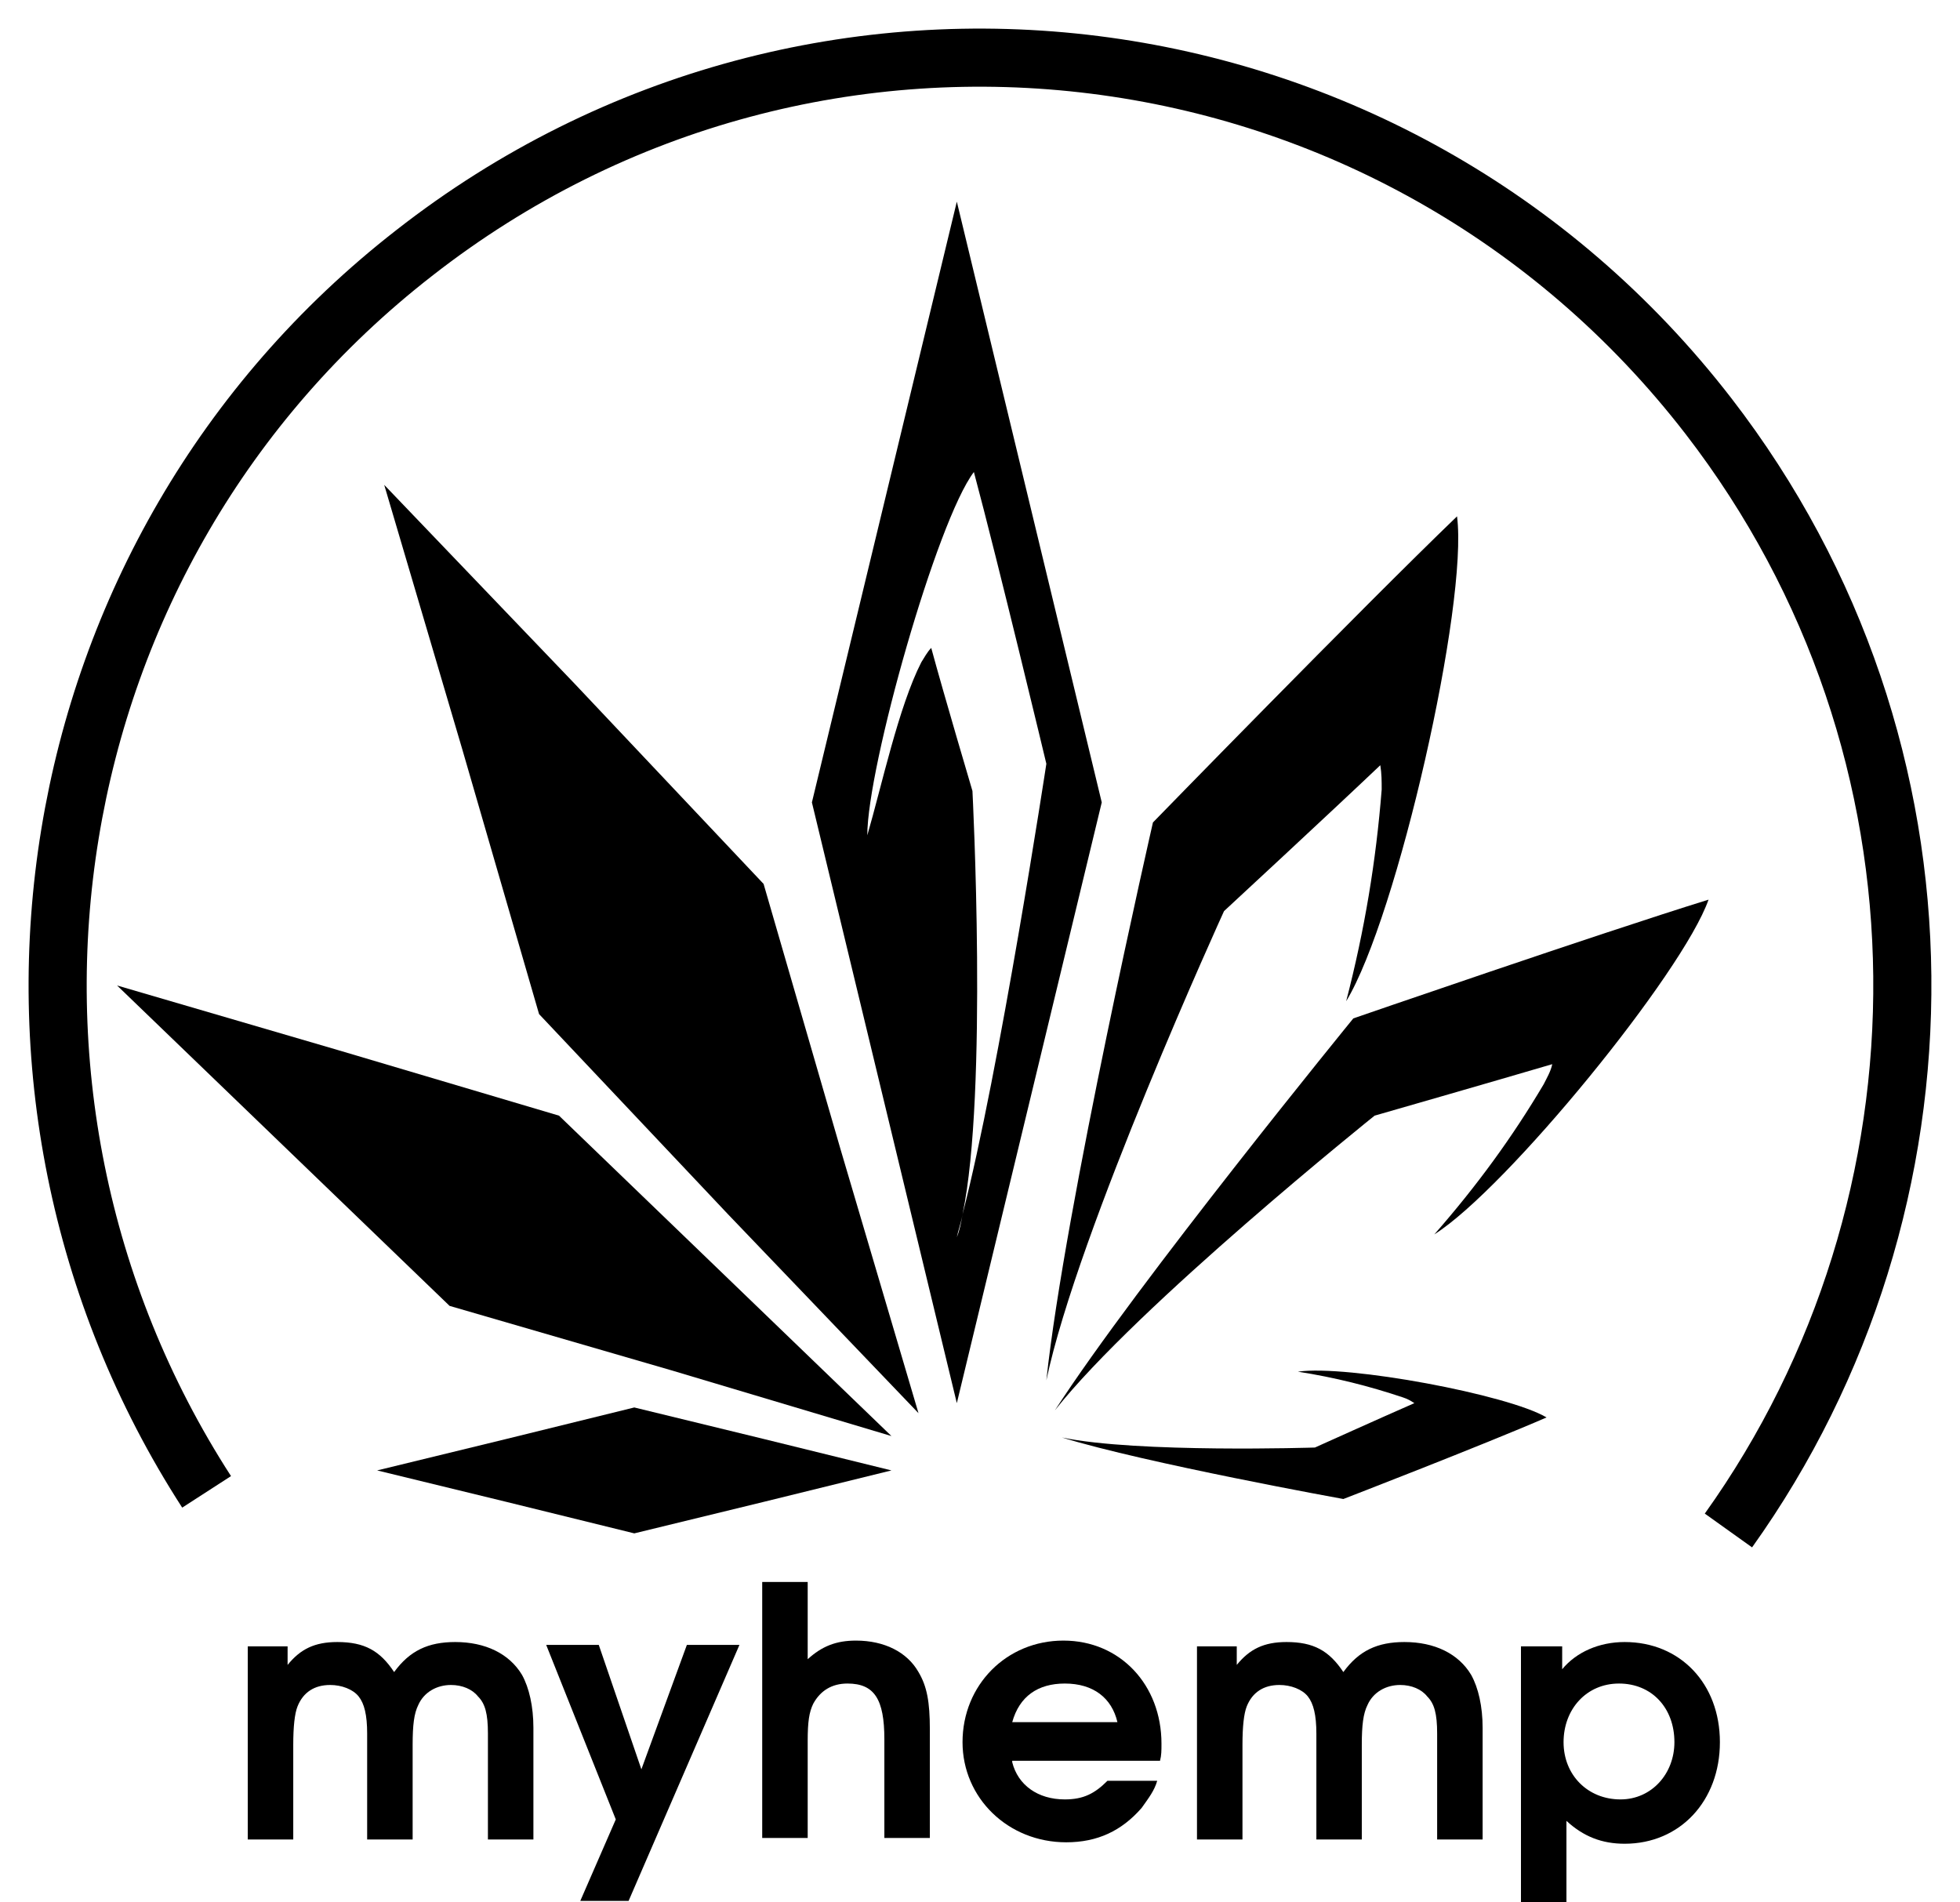 <?xml version="1.0" encoding="UTF-8"?> <svg xmlns="http://www.w3.org/2000/svg" width="34" height="33" viewBox="0 0 34 33" fill="none"> <path d="M4.249 28.559H4.989V28.881C5.21 28.608 5.457 28.484 5.851 28.484C6.32 28.484 6.591 28.633 6.837 29.005C7.108 28.633 7.429 28.484 7.897 28.484C8.415 28.484 8.834 28.683 9.056 29.055C9.179 29.278 9.253 29.601 9.253 29.973V31.909H8.464V30.072C8.464 29.725 8.415 29.551 8.291 29.427C8.193 29.303 8.02 29.229 7.823 29.229C7.577 29.229 7.355 29.353 7.256 29.576C7.182 29.725 7.158 29.924 7.158 30.271V31.909H6.369V30.072C6.369 29.75 6.32 29.551 6.221 29.427C6.122 29.303 5.925 29.229 5.728 29.229C5.457 29.229 5.26 29.353 5.161 29.601C5.112 29.725 5.087 29.948 5.087 30.271V31.909H4.298V28.559H4.249Z" fill="black"></path> <path d="M10.682 31.561L9.475 28.534H10.387L11.126 30.692L11.915 28.534H12.827L10.904 32.975H10.066L10.682 31.561Z" fill="black"></path> <path d="M13.222 27.442H14.011V28.782C14.257 28.558 14.503 28.459 14.848 28.459C15.341 28.459 15.736 28.658 15.933 29.005C16.081 29.253 16.13 29.526 16.13 29.998V31.883H15.341V30.171C15.341 29.477 15.169 29.204 14.701 29.204C14.43 29.204 14.232 29.328 14.109 29.551C14.035 29.7 14.011 29.873 14.011 30.196V31.883H13.222V27.442Z" fill="black"></path> <path d="M17.559 30.569C17.658 30.965 18.003 31.214 18.471 31.214C18.792 31.214 18.989 31.114 19.211 30.891H20.074C20.024 31.065 19.926 31.189 19.803 31.363C19.457 31.759 19.038 31.958 18.496 31.958C17.486 31.958 16.697 31.189 16.697 30.221C16.697 29.229 17.461 28.459 18.447 28.459C19.433 28.459 20.148 29.229 20.148 30.246C20.148 30.37 20.148 30.445 20.123 30.544H17.559V30.569ZM19.384 29.874C19.285 29.452 18.965 29.204 18.471 29.204C18.003 29.204 17.683 29.427 17.559 29.874H19.384Z" fill="black"></path> <path d="M20.715 28.559H21.454V28.881C21.676 28.608 21.923 28.484 22.317 28.484C22.785 28.484 23.056 28.633 23.303 29.005C23.574 28.633 23.895 28.484 24.363 28.484C24.881 28.484 25.3 28.683 25.521 29.055C25.645 29.278 25.719 29.601 25.719 29.973V31.909H24.93V30.072C24.93 29.725 24.881 29.551 24.757 29.427C24.659 29.303 24.486 29.229 24.289 29.229C24.043 29.229 23.821 29.353 23.722 29.576C23.648 29.725 23.623 29.924 23.623 30.271V31.909H22.835V30.072C22.835 29.75 22.785 29.551 22.687 29.427C22.588 29.303 22.391 29.229 22.194 29.229C21.923 29.229 21.726 29.353 21.627 29.601C21.578 29.725 21.553 29.948 21.553 30.271V31.909H20.764V28.559H20.715Z" fill="black"></path> <path d="M26.359 28.559H27.099V28.956C27.345 28.658 27.74 28.484 28.183 28.484C29.145 28.484 29.835 29.204 29.835 30.221C29.835 31.238 29.145 31.983 28.183 31.983C27.789 31.983 27.469 31.859 27.173 31.586V33H26.384V28.559H26.359ZM27.123 30.221C27.123 30.792 27.543 31.214 28.11 31.214C28.652 31.214 29.046 30.767 29.046 30.221C29.046 29.626 28.652 29.204 28.085 29.204C27.518 29.204 27.123 29.651 27.123 30.221Z" fill="black"></path> <path d="M3.584 25.879C-0.903 18.931 0.552 9.552 7.182 4.391C14.158 -1.067 24.215 0.198 29.638 7.22C34.099 13.001 34.025 20.892 29.983 26.549" stroke="black" stroke-width="1.008" stroke-miterlimit="10"></path> <path d="M18.151 23.944C18.472 20.941 20 14.267 20 14.267C20 14.267 23.599 10.57 25.275 8.957C25.472 10.471 24.24 15.905 23.352 17.368C23.673 16.128 23.87 14.937 23.968 13.696C23.968 13.547 23.968 13.423 23.944 13.274C23.056 14.118 21.233 15.805 21.233 15.805C21.233 15.805 18.694 21.363 18.151 23.944Z" fill="black"></path> <path d="M18.299 24.465C19.729 22.256 23.476 17.666 23.476 17.666C23.476 17.666 27.715 16.202 29.638 15.606C29.194 16.872 26.138 20.619 24.881 21.413C25.62 20.569 26.236 19.725 26.779 18.807C26.828 18.708 26.902 18.584 26.927 18.46C25.916 18.758 23.845 19.353 23.845 19.353C23.845 19.353 19.729 22.653 18.299 24.465Z" fill="black"></path> <path d="M18.422 24.936C19.877 25.383 23.303 26.003 23.303 26.003C23.303 26.003 25.743 25.06 26.828 24.588C26.162 24.192 23.377 23.671 22.514 23.794C23.155 23.894 23.747 24.043 24.338 24.241C24.412 24.266 24.461 24.291 24.535 24.34C23.968 24.588 22.81 25.11 22.81 25.11C22.81 25.11 19.729 25.209 18.422 24.936Z" fill="black"></path> <path d="M6.665 8.411L9.968 11.86L13.246 15.333L14.577 19.924L15.933 24.514L12.63 21.065L9.351 17.591L8.02 13.001L6.665 8.411Z" fill="black"></path> <path d="M2.031 17.095L5.851 18.212L9.697 19.353L12.581 22.132L15.464 24.911L11.644 23.77L7.799 22.653L4.915 19.874L2.031 17.095Z" fill="black"></path> <path d="M6.542 25.507L8.785 24.961L11.003 24.415L13.246 24.961L15.464 25.507L13.246 26.053L11.003 26.599L8.785 26.053L6.542 25.507Z" fill="black"></path> <path d="M17.855 8.709L16.598 3.498L15.341 8.709L14.084 13.919L15.341 19.13L16.598 24.34L17.855 19.13L19.112 13.919L17.855 8.709ZM16.598 21.462C16.623 21.338 16.672 21.214 16.697 21.065C17.14 18.956 16.869 13.721 16.869 13.721C16.869 13.721 16.376 12.058 16.154 11.239C16.081 11.314 16.031 11.413 15.982 11.488C15.588 12.257 15.292 13.646 15.045 14.49C15.045 13.299 16.253 9.031 16.894 8.188C17.313 9.751 18.151 13.249 18.151 13.249C18.151 13.249 17.338 18.584 16.697 21.065C16.672 21.214 16.648 21.338 16.598 21.462Z" fill="black"></path> </svg> 